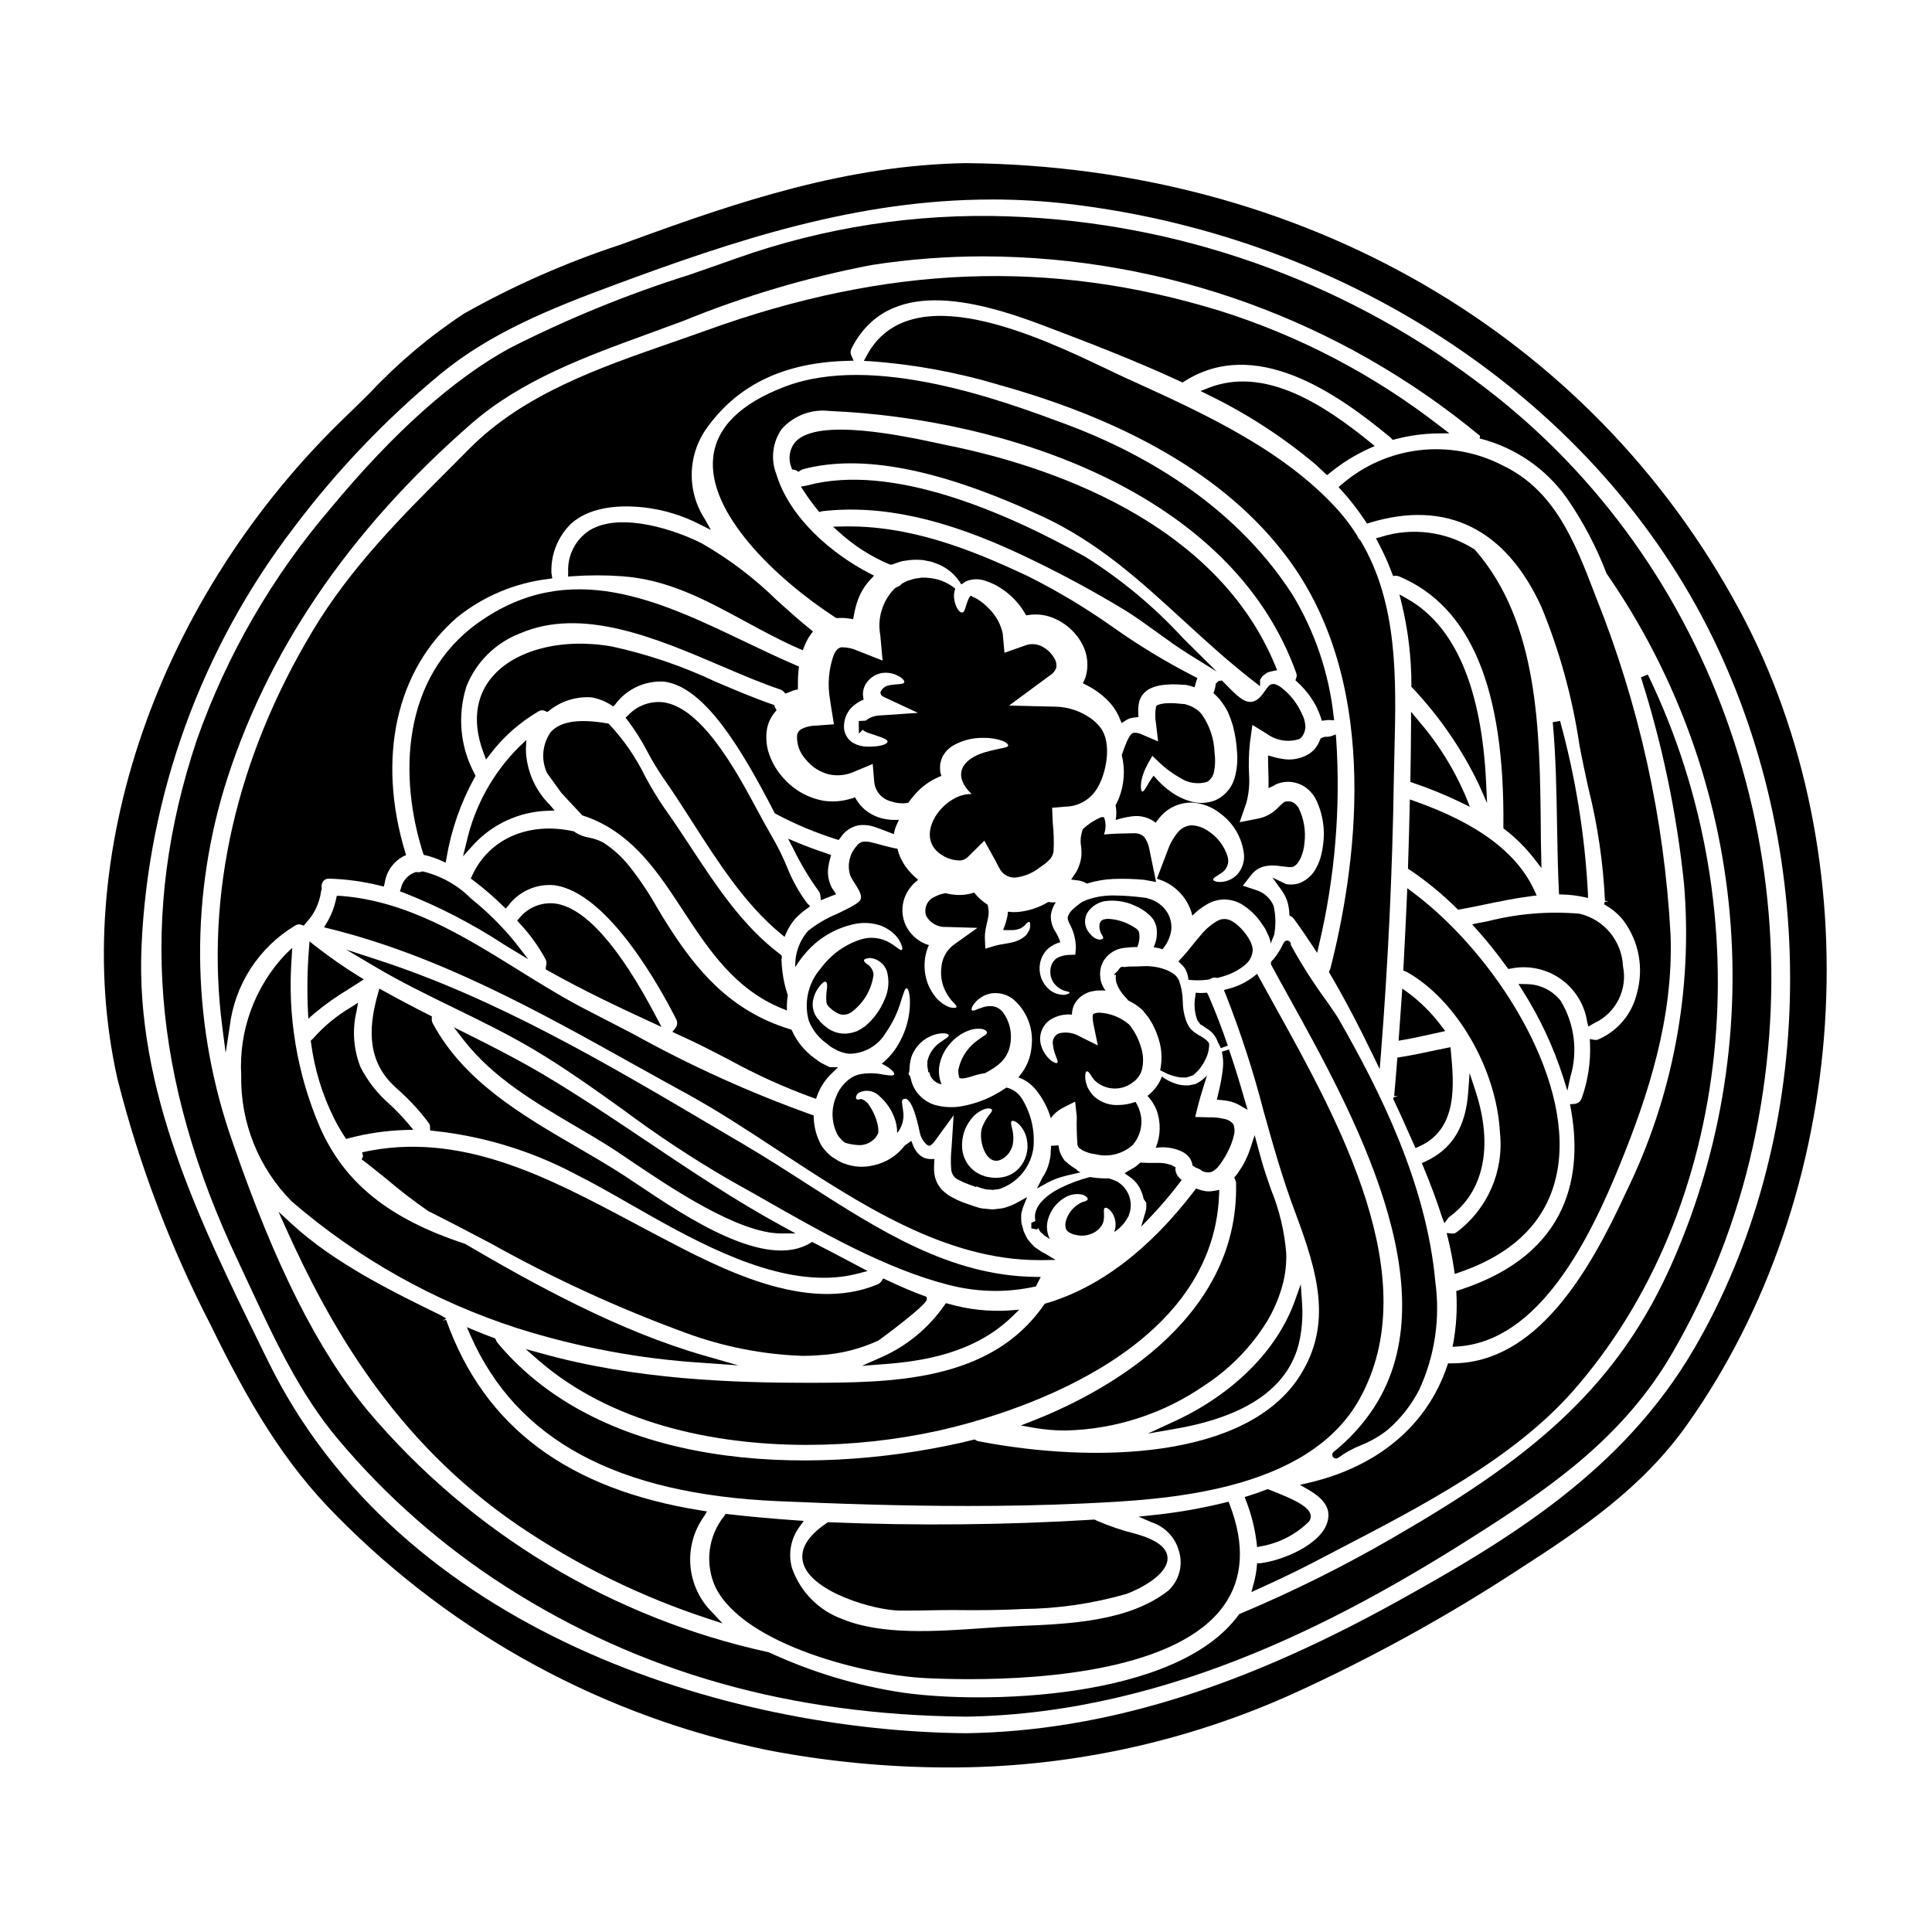 <?xml version="1.0" encoding="UTF-8"?>
<!-- Uploaded to: SVG Repo, www.svgrepo.com, Generator: SVG Repo Mixer Tools -->
<svg fill="#000000" width="800px" height="800px" version="1.1" viewBox="144 144 512 512" xmlns="http://www.w3.org/2000/svg">
 <g>
  <path d="m449.84 382.68c-0.461-0.215-0.941-0.387-1.434-0.52l-0.668-0.211-1.008-0.121v-0.004c-2.496-0.316-5.008-0.488-7.523-0.516-2.211-0.031-4.414 0.285-6.523 0.945-0.426 0.109-0.836 0.273-1.219 0.488-0.457 0.145-0.879 0.371-1.25 0.672l-1.371 1.066c-0.129 0.102-0.25 0.215-0.363 0.332l-0.488 0.488c-0.465 0.473-0.812 1.047-1.008 1.676-0.121 0.336 0 0.883 0.43 1.766v0.004c1.094 1.965 1.68 4.176 1.703 6.426l-0.148 1.832-1.676 0.059h-0.004c-1.105 0.02-2.191 0.301-3.168 0.824-0.766 0.508-1.324 1.277-1.574 2.164-0.469 1.605-0.145 3.344 0.875 4.672 0.711 0.848 1.637 1.488 2.68 1.855 0.883 0.18 1.344 0.336 1.344 0.516s-0.461 0.367-1.344 0.551c-1.52 0.043-3-0.492-4.144-1.492-1.895-1.691-2.785-4.234-2.359-6.738 0.277-1.664 1.141-3.176 2.434-4.262 0.887-0.668 1.891-1.164 2.957-1.465-0.352-1.059-0.832-2.074-1.434-3.016-0.777-1.262-1.148-2.727-1.066-4.207 0.168-1.203 0.617-2.352 1.312-3.352-0.148 0-0.305 0.031-0.457 0.031-0.512 0.023-1.023-0.016-1.523-0.121-2.519 1.523-5.356 2.441-8.289 2.684-0.812 0.043-1.629 0.012-2.438-0.094-0.012 0.348-0.043 0.695-0.09 1.039-0.25 1.238-0.617 2.453-1.098 3.625-0.031 0.059-0.031 0.121-0.062 0.18 0.598 0.043 1.199 0.051 1.797 0.031 0.969 0.051 1.934-0.105 2.836-0.457 0.277-0.211 0.578-0.395 0.855-0.578s0.395-0.457 0.578-0.641c0.367-0.336 0.668-0.547 0.855-0.488 0.184 0.059 0.273 0.34 0.242 0.945-0.012 0.383-0.074 0.762-0.188 1.129-0.254 0.484-0.539 0.949-0.848 1.402-1.086 1-2.426 1.684-3.875 1.969-1.492 0.367-3.199 0.488-4.539 0.914l-2.441 0.73-0.121-2.926c-0.059-2.285 0.977-4.938 1.008-6.43 0.008-0.387-0.012-0.773-0.062-1.16l-0.148-0.914-0.094-0.242c-1.352-0.859-2.551-1.941-3.543-3.199-1.355 0.457-2.777 0.676-4.203 0.641-1.164-0.035-2.32-0.199-3.445-0.488-0.488 0.121-0.758 0.211-1.246 0.305-0.527 0.172-1.035 0.387-1.523 0.641-2.023 0.82-3.023 3.106-2.258 5.148 1.086 1.906 3.172 3.023 5.363 2.867l8.168 0.242-6.426 4.602h-0.004c-1.805 1.43-2.934 3.551-3.109 5.848-0.246 1.969 0.035 3.969 0.824 5.793 0.539 1.199 1.258 2.309 2.133 3.293 0.73 0.727 1.156 1.215 1.035 1.461-0.121 0.242-0.758 0.309-1.828 0.031-1.629-0.637-3.035-1.73-4.055-3.148-1.621-2.191-2.516-4.836-2.559-7.562-0.059-1.984 0.332-3.953 1.141-5.766-0.367-0.094-0.723-0.215-1.066-0.363-2.191-0.949-3.973-2.644-5.027-4.785-1.117-2.348-1.227-5.047-0.309-7.481 0.719-1.859 1.957-3.477 3.566-4.66-1.273-1.02-2.402-2.211-3.352-3.539-0.41-0.57-0.766-1.172-1.066-1.801-0.375-0.688-0.672-1.414-0.883-2.164l-0.184-0.727-0.426-0.062c-2.07-0.395-4.356-1.125-6.426-1.613l-0.004-0.004c-0.812-0.223-1.664-0.273-2.5-0.152-0.629 0.191-1.168 0.602-1.523 1.156-1.805 2.023-2.457 4.824-1.738 7.438 0.43 1.738 3.598 4.875 2.832 6.691-0.547 1.277-4.996 3.148-6.246 3.809-2.758 1.129-5.344 2.648-7.676 4.508-2.312 2.648-3.523 6.086-3.383 9.598 0.703-1.156 1.492-2.254 2.363-3.289 3.488-4.281 8.375-7.195 13.801-8.227 2.176-0.367 4.402-0.188 6.492 0.516 1.547 0.59 2.938 1.531 4.055 2.754 0.668 0.73 1.176 1.594 1.492 2.531 0.211 0.637 0.211 1.004 0.062 1.125-0.367 0.367-1.434-0.824-3.148-1.828v0.004c-2.43-1.457-5.375-1.758-8.047-0.824-4.129 1.395-7.727 4.035-10.297 7.559-3.332 3.789-4.535 8.996-3.199 13.863 0.914 2.348 2.477 4.387 4.508 5.879 0.582 0.43 1.219 1.008 1.707 1.281 0.488 0.277 0.945 0.484 1.402 0.758v0.004c0.973 0.449 2.012 0.738 3.078 0.855 4.035-0.016 7.762-2.172 9.781-5.668 1.766-2.527 3.106-5.328 3.961-8.289 0.699-2.133 1.035-3.414 1.492-3.414 0.395 0 0.887 1.344 0.887 3.777-0.012 3.566-0.902 7.074-2.59 10.211-1.18 2.324-2.844 4.371-4.879 6.004 0.457 0.242 0.855 0.457 1.215 0.668 1.574 1.008 2.227 1.797 2.074 2.195-0.152 0.398-1.246 0.305-2.957 0.027h0.004c-2.141-0.457-4.352-0.457-6.492 0-1.254 0.363-2.398 1.039-3.32 1.969-1.145 1.066-2.031 2.379-2.59 3.84-1.422 3.273-1.289 7.012 0.367 10.176 0.441 0.699 0.996 1.316 1.645 1.832l0.305 0.242c1.047 0.328 2.133 0.531 3.231 0.605 1.652 0.195 3.301-0.379 4.477-1.551 0.129-0.113 0.254-0.234 0.367-0.363l0.52-0.789 0.148-0.305v-0.031h0.031l0.062-0.09c-0.031 0.031-0.031 0.059-0.062 0.059 0.031-0.059 0.031-0.18 0.062-0.273l0.004 0.004c0.027-0.844-0.062-1.684-0.277-2.5-0.434-1.629-1.133-3.172-2.074-4.57-0.418-0.758-1.086-1.352-1.891-1.676-0.211-0.211-0.699 0-0.973 0.031h0.004c-0.219 0.059-0.449 0-0.613-0.152-0.121-0.121-0.121-0.336-0.062-0.641 0.125-0.477 0.449-0.875 0.887-1.098 1.773-0.812 3.867-0.438 5.242 0.945 1.766 1.527 3.125 3.461 3.961 5.637 0.523 1.328 0.793 2.746 0.785 4.172 0.09-0.082 0.172-0.172 0.246-0.27 1.203-1.66 1.676-3.742 1.309-5.758-0.211-1.555-0.457-2.594-0.059-2.832 2.527-1.738 4.328 8.043 4.539 8.895v-0.004c0.277 1.234 0.953 2.34 1.922 3.148 0.457 0.277 0.637 0.215 0.824 0.152l-0.004 0.004c0.465-0.309 0.867-0.699 1.184-1.16l5-6.856-0.551 8.777h-0.004c-0.195 1.801-0.227 3.617-0.09 5.426 0.043 1.312 0.855 2.481 2.07 2.981 0.875 0.461 1.785 0.855 2.715 1.184l1.551 0.551 0.184 0.09 0.09 0.031c0.062 0 0.062-0.242 0.062-0.242l0.273 0.152 0.887 0.305v-0.004c0.539 0.184 1.09 0.324 1.645 0.426 0.426 0 0.824 0.031 1.215 0.062 0.367 0.121 0.855-0.09 1.312-0.09 0.453-0.023 0.898-0.125 1.312-0.305 4.641-1.773 7.918-5.977 8.5-10.91 0.375-4.363-0.625-8.73-2.859-12.496-0.898-1.66-2.461-2.856-4.301-3.289-1.066 0.734-2.176 1.406-3.32 2.012-2.398 1.27-4.961 2.199-7.617 2.754-2.715 0.645-5.551 0.57-8.23-0.211-2.766-0.918-4.949-3.066-5.902-5.82l-0.457-1.734-0.211-0.215-0.211-0.336v-0.148l0.148-0.34 0.094-0.699v-0.004c0.016-1.113 0.18-2.219 0.484-3.293 1.047-3.039 3.566-5.344 6.691-6.121 2.039-0.488 3.199-0.059 3.227 0.277 0.094 0.488-0.914 0.914-2.254 1.922l-0.004-0.004c-1.734 1.152-2.953 2.941-3.394 4.977 0.016 0.254 0.016 0.508 0 0.762-0.027 0.129-0.035 0.262-0.027 0.395l0.09 0.668 0.121 0.672 0.031 0.336 0.027 0.09 0.277 0.031c0.09 0.277 0.121 0.547 0.242 0.855 0.52 1.141 1.535 1.973 2.758 2.254 0.082-0.004 0.164 0.008 0.242 0.027-0.078-0.121-0.137-0.254-0.18-0.395l-0.211-0.699c-0.152-0.551-0.152-0.762-0.242-1.18h-0.004c-0.086-0.699-0.098-1.402-0.031-2.102 0.316-2.438 1.379-4.715 3.047-6.523 1.25-1.418 2.816-2.523 4.574-3.227 1.211-0.508 2.535-0.676 3.836-0.488 0.855 0.211 1.219 0.578 1.25 0.914 0.031 0.336-0.43 0.699-1.098 1.066-0.52 0.395-1.344 0.914-2.223 1.645-2.188 1.828-3.691 4.34-4.266 7.133-0.047 0.324-0.047 0.652 0 0.977 0 0.059 0.027 0.273 0.027 0.305l0.184 0.73c0.031 0.18 0.059 0.18 0.059 0.18 0.34 0.367 2.074 0 3.199-0.367 1.168-0.418 2.371-0.715 3.598-0.879 0.824-0.457 1.613-0.914 2.363-1.402l1.129-0.824 0.668-0.609 0.273-0.242 0.062-0.062c0-0.027 0.059-0.09 0.09-0.121v-0.004c1.145-1.254 1.879-2.824 2.102-4.504 0.551-3.027-0.215-6.141-2.102-8.566-3.289-3.543-7.738 0.668-8.105-0.426-0.211-0.309 0.121-1.312 1.613-2.711h0.004c0.488-0.387 1.008-0.734 1.555-1.039 0.695-0.32 1.434-0.547 2.191-0.668 1.977-0.223 3.961 0.32 5.547 1.523 3.648 3.09 5.504 7.805 4.938 12.555-0.215 2.883-1.336 5.621-3.199 7.832-0.109 0.117-0.211 0.238-0.309 0.367 1.809 0.641 3.398 1.77 4.602 3.258 1.832 2.223 3.188 4.793 3.996 7.559 0.812-1.125 1.875-2.043 3.106-2.684l3.352-1.707 0.426 4.023c-0.066 2.481-0.004 4.961 0.188 7.434 0.09 1.008 2.133 2.164 4.781 2.5 3.469 0.859 7.137-0.043 9.812-2.406 1.949-2.203 2.75-5.191 2.164-8.074-0.246-1.203-0.711-2.352-1.371-3.387-1.488 0.531-3.051 0.812-4.629 0.824-2.086 0.098-4.137-0.551-5.793-1.828-0.676-0.488-1.246-1.113-1.676-1.828-0.184-0.305-0.395-0.605-0.547-0.883-0.152-0.277-0.215-0.609-0.309-0.887h0.004c-0.316-0.824-0.441-1.707-0.367-2.59 0.062-0.578 0.184-0.883 0.395-0.914 0.207-0.031 0.488 0.18 0.824 0.609l-0.004 0.004c0.355 0.629 0.773 1.223 1.25 1.766 2.793 2.711 7.168 2.922 10.207 0.488 1.312-0.918 2.199-2.324 2.469-3.898 0.348-1.941 0.168-3.941-0.52-5.793-0.332-1.066-0.773-2.098-1.309-3.078-0.277-0.504-0.582-0.992-0.914-1.461l-0.488-0.73v-0.004c-0.059-0.051-0.117-0.102-0.18-0.148l-0.211-0.242-0.004-0.004c-2.168-1.824-4.867-2.894-7.699-3.051-0.254-0.016-0.512 0.004-0.762 0.059-0.191-0.008-0.379 0.035-0.547 0.121-0.305 0.09-0.277 0.184-0.395 0.242-0.273 0.242-0.18 1.523 0.062 2.652l1.156 5.606-4.754-2.363v0.004c-1.652-1-3.633-1.305-5.512-0.852-1.191 0.457-1.883 1.703-1.645 2.957 0.242 2.68 1.676 4.481 1.125 4.871-0.211 0.184-0.727-0.027-1.523-0.547-1.191-0.949-2.09-2.215-2.59-3.656-1.055-2.769 0.039-5.894 2.59-7.402 1.645-0.949 3.539-1.363 5.426-1.18 0.031-0.809 0.195-1.609 0.488-2.363 0.621-1.371 1.699-2.484 3.047-3.148 0.586-0.332 1.223-0.559 1.887-0.668 0.578-0.145 1.172-0.219 1.77-0.215 0.578-0.035 1.16-0.027 1.738 0.031-0.34-0.414-0.617-0.875-0.82-1.371-0.336-0.68-0.531-1.414-0.578-2.168-0.117-0.844-0.066-1.699 0.148-2.523l0.062-0.336 0.242-0.551 0.148-0.395h0.004c0.133-0.367 0.332-0.707 0.582-1.008 1.254-1.711 3.188-2.801 5.301-2.984 1.102-0.137 2.211-0.211 3.32-0.215 0.09-0.242 0.18-0.488 0.273-0.758v-0.004c0.098-0.309 0.168-0.621 0.211-0.941 0.125-0.676 0.125-1.367 0-2.043-0.031-0.242-0.125-0.473-0.27-0.672 0-0.031-0.152-0.152-0.152-0.152-0.113-0.152-0.258-0.281-0.426-0.367-0.734-0.504-1.508-0.941-2.32-1.309-1.641-0.742-3.41-1.156-5.211-1.219-1.371 0.148-1.734 0.305-2.102 1.371-0.074 0.402-0.074 0.816 0 1.219 0.059 0.379 0.164 0.746 0.309 1.098 0.273 0.609 0.668 0.945 0.637 1.344 0 0.305-0.699 0.73-1.859 0.242-0.656-0.309-1.223-0.781-1.645-1.371-1.766-1.836-1.711-4.754 0.121-6.523 1.031-1.09 2.391-1.82 3.871-2.074 2.715-0.359 5.473 0.062 7.953 1.223 1.34 0.562 2.574 1.344 3.656 2.312 0.285 0.238 0.551 0.504 0.789 0.789l0.242 0.336c0.031 0.031 0.242 0.305 0.242 0.305l0.004-0.004c0.035 0.086 0.074 0.164 0.121 0.242l0.152 0.309c0.363 0.734 0.559 1.543 0.582 2.363 0.082 1.297-0.125 2.602-0.613 3.809-0.062 0.152-0.152 0.367-0.242 0.551 0.457 0.059 0.945 0.148 1.344 0.238 0.336 0.062 0.668 0.184 1.004 0.277h-0.004c1.301-1.492 2.125-3.336 2.363-5.301 0.148-2.102-0.59-4.168-2.039-5.699-0.727-0.781-1.59-1.418-2.551-1.879zm-71.398 26.148c-1.109 2.738-2.863 5.172-5.117 7.082l-1.066 0.73-1.25 0.668c-0.121 0.031 0.062-0.031-0.336 0.121l-0.121 0.031-0.242 0.059-0.457 0.152c-0.395 0.09-1.004 0.18-1.492 0.242l-0.004 0.008c-1.762 0.102-3.504-0.391-4.957-1.391-0.594-0.402-1.145-0.859-1.645-1.371l-0.184-0.18-0.242-0.242-0.242-0.34-0.516-0.605-0.008-0.004c-0.879-1.184-1.301-2.644-1.18-4.117 0.191-1.637 0.859-3.184 1.922-4.445 0.668-0.824 1.18-1.18 1.523-1.035 0.344 0.145 0.426 0.758 0.336 1.797h-0.004c-0.207 1.199-0.258 2.414-0.152 3.625 0.035 0.262 0.129 0.512 0.277 0.734 0.152 0.242 0.242 0.242 0.395 0.516l0.609 0.52 0.309 0.277s0.18 0.18 0.059 0.027l0.121 0.094-0.004-0.004c0.355 0.258 0.719 0.488 1.102 0.703 0.625 0.355 1.355 0.496 2.07 0.395 0.129-0.016 0.262-0.035 0.391-0.062l0.457-0.152 0.211-0.059h0.004c0-0.016 0.012-0.031 0.031-0.031 0.156-0.121 0.332-0.215 0.52-0.277l0.578-0.457v0.004c2.957-2.375 4.879-5.809 5.359-9.57-0.086-0.957-0.547-1.844-1.277-2.469-0.883-0.547-1.312-1.004-1.246-1.344 0.062-0.34 0.73-0.547 1.766-0.578v0.004c1.945 0.254 3.59 1.566 4.266 3.41 0.727 2.5 0.523 5.176-0.562 7.543zm22.742 31.973c0.949-1.359 2.305-2.383 3.867-2.926 1.066-0.277 1.676-0.09 1.832 0.211 0.152 0.305-0.277 0.824-0.887 1.555-0.684 0.93-1.246 1.945-1.676 3.016-1.402 3.566 1.465 12.312 6.465 7.59h-0.004c1.039-1.043 1.66-2.43 1.738-3.902 0.242-2.801-1.008-4.691-0.426-5.211 0.238-0.242 0.883-0.09 1.766 0.641 1.203 1.145 2.004 2.641 2.281 4.277 0.523 2.637-0.203 5.371-1.969 7.402-1.145 1.301-2.688 2.18-4.387 2.5-0.91 0.172-1.836 0.227-2.758 0.152l-0.973-0.152-0.488-0.09-0.211-0.031c-0.098-0.047-0.199-0.074-0.309-0.09l-0.305-0.121 0.004-0.004c-1.781-0.543-3.32-1.684-4.359-3.231-0.906-1.367-1.402-2.961-1.43-4.602-0.078-2.516 0.707-4.981 2.227-6.984z"/>
  <path d="m322.19 417.46 1.098 0.523c0.359 0.172 0.723 0.336 1.09 0.496 0.367 0.16 0.699 0.316 1.043 0.477 3.961 1.82 7.957 3.887 11.828 5.902v0.004c7.098 3.902 14.484 7.254 22.098 10.027l0.91 0.305 0.328-0.902h-0.004c0.809-2.188 2.102-4.168 3.785-5.785l1.742-1.688h-2.227c-0.789-0.375-1.535-0.789-2.269-1.148l-0.004-0.004c-0.387-0.23-0.762-0.484-1.121-0.762-0.23-0.176-0.469-0.355-0.695-0.508-2.523-1.836-4.535-4.289-5.844-7.125l-0.184-0.395-0.43-0.133c-16.031-4.879-24.93-15.984-32.152-27.258-1.047-1.629-2.043-3.289-3.039-4.961v0.004c-2.152-3.816-4.59-7.461-7.301-10.898-1.98-2.508-4.363-4.668-7.047-6.398-1.172-0.59-2.422-1.02-3.715-1.27-1.309-0.203-2.559-0.68-3.668-1.402l-0.207-0.211-0.289-0.062c-11.867-2.606-22.391 2.039-26.824 11.809l-0.332 0.723 0.637 0.473h0.004c2.769 2.082 5.398 4.344 7.871 6.773l0.738 0.719 0.684-0.789 0.004 0.004c2.844-3.797 7.453-5.844 12.172-5.41 14.316 1.871 28.34 27.629 32.32 35.496 0.426 0.781 0.332 1.742-0.242 2.426z"/>
  <path d="m422.36 450.6-0.062 0.297v-0.004c-0.129 0.75-0.316 1.492-0.559 2.211l-0.367 0.977-0.641 1.254v0.004c-0.191 0.254-0.363 0.527-0.512 0.809l-1.418 2.828 2.754-1.531v0.004c0.793-0.438 1.617-0.812 2.469-1.117 1.25-0.438 2.523-0.793 3.82-1.066l2.477-0.578-0.949-0.535 0.145-0.07-1.438-0.941v-0.004c-0.625-0.426-1.211-0.902-1.75-1.426l-0.117-0.078h-0.004c-0.664-0.805-1.16-1.734-1.453-2.734-0.113-0.488-0.199-0.945-0.262-1.371l-1.969 0.129v0.395 0.18c-0.035 0.324-0.055 0.625-0.074 0.938v0.004c0.004 0.477-0.027 0.953-0.09 1.43z"/>
  <path d="m439.29 470.48c1.488-0.934 2.707-2.234 3.543-3.777 0.367-0.43 0.367-0.977 0.578-1.434 0.855-3.184-0.547-6.543-3.414-8.168-0.684-0.312-1.387-0.586-2.102-0.82-1.52 0.047-3.039-0.047-4.539-0.277l-0.461-0.09c-2.668 0.68-5.258 1.629-7.738 2.832-3.352 1.645-7.59 4.812-6.797 8.625l0.07 0.207-1.113 0.488v1.457l1.539 0.309 0.242-0.453c0.211 0.395 0.422 0.789 0.625 1.102h0.004c0.34 0.242 0.648 0.531 0.914 0.855l1.434 0.914c0.059 0.031 0.121 0.031 0.18 0.059-0.078-0.109-0.148-0.223-0.215-0.336-0.672-1.562-0.77-3.312-0.27-4.938 0.688-2.367 2.258-4.383 4.383-5.637 1.438-0.895 3.172-1.18 4.82-0.785 0.973 0.43 1.34 0.887 1.277 1.219-0.059 0.336-0.672 0.547-1.523 0.762v0.004c-0.902 0.426-1.719 1.016-2.41 1.734-1 1.047-1.684 2.359-1.965 3.777-0.094 1.555 0.18 2.191 1.613 2.801v0.004c0.395 0.18 0.816 0.301 1.246 0.367l0.309 0.062c0 0.027 0.242 0.027 0.336 0.059 0.277 0 0.699 0.09 0.789 0.062h-0.004c0.781 0.008 1.555-0.125 2.285-0.395 1.293-0.406 2.394-1.258 3.109-2.406 1.094-1.949 0.09-4.172 0.758-4.539 0.277-0.184 0.887 0.031 1.613 0.855l0.004-0.004c1.066 1.336 1.469 3.086 1.098 4.754-0.035 0.23-0.152 0.477-0.219 0.75zm-20.883-1.77 0.469 0.25z"/>
  <path d="m462.07 418.52-0.238-0.125h-0.004c-0.223-0.109-0.438-0.242-0.641-0.395l-0.262-0.164h0.004c-0.328-0.191-0.633-0.422-0.898-0.691-0.203-0.18-0.434-0.395-0.523-0.512l-0.332-0.461c-0.188-0.242-0.344-0.508-0.461-0.789l-0.188-0.395v0.004c-0.691-1.75-1.055-3.609-1.07-5.488l-0.023-0.281c-0.023-1.805-0.344-3.59-0.949-5.293-0.262-0.641-0.676-1.211-1.203-1.656-0.684-0.508-1.426-0.926-2.215-1.246-0.98-0.375-2-0.648-3.039-0.816-1.113-0.168-2.242-0.219-3.367-0.152-1.691 0.117-2.992 0.031-3.938 0.117-0.277 0.016-0.559 0.055-0.832 0.109l-0.168-0.055c-0.746-0.176-1.141 0.48-1.41 0.953l-1.18 1.18h0.605c-0.02 0.105-0.023 0.215-0.023 0.32-0.059 0.285-0.059 0.578 0 0.859 0.027 0.43 0.117 0.852 0.27 1.25 0.414 1.027 0.984 1.988 1.688 2.844l0.473 0.535c0.23 0.215 0.441 0.445 0.633 0.691l0.145 0.238 0.246 0.129 0.004 0.004c1.316 0.633 2.531 1.457 3.606 2.445l1.574 1.969c0.297 0.43 0.566 0.875 0.816 1.332l0.312 0.527h-0.004c0.68 1.297 1.23 2.66 1.645 4.066 0.715 2.371 0.875 4.879 0.465 7.324l-0.137 0.727 1.906 0.953c1.09 0.445 2.231 0.766 3.394 0.945 0.168 0.016 0.332 0.023 0.496 0.023h0.445 0.535 0.188l1.469-0.473h0.004c0.234-0.078 0.453-0.211 0.625-0.395 1.148-0.98 2.086-2.188 2.754-3.543 0.758-1.348 1.164-2.863 1.18-4.41l-0.113-0.367c-0.223-0.336-0.656-0.898-2.262-1.84z"/>
  <path d="m447.55 465.21-1.137 3.871 2.789-2.918v0.004c2.625-2.777 5.102-5.691 7.41-8.734l0.547-0.715-0.66-0.605v-0.004c-0.301-0.309-0.547-0.672-0.719-1.07-0.113-0.25-0.191-0.516-0.23-0.785-0.031-0.16-0.059-0.32-0.07-0.352l0.07-0.547-1.031-0.562c-1.246-0.465-2.574-0.672-3.902-0.609-0.438 0-0.887-0.023-1.328 0-0.836 0-1.695 0-2.637-0.07l-0.43-0.035-0.316 0.289v-0.004c-0.336 0.309-0.691 0.598-1.062 0.867-0.297 0.211-0.613 0.402-0.941 0.566-0.195 0.102-0.395 0.203-0.613 0.34l-1.289 0.789 1.238 0.863-0.004-0.004c1.504 0.977 2.652 2.41 3.285 4.09 0.25 0.594 0.438 1.219 0.551 1.855l0.711 1.02v1.246c-0.023 0.414-0.102 0.824-0.23 1.215z"/>
  <path d="m463.86 407.08-0.684 0.039c-0.453 0.047-0.91 0.059-1.363 0.027l-0.949-0.055-0.09 0.941c-0.383 2.031-0.23 4.121 0.445 6.074 0.074 0.199 0.172 0.391 0.297 0.566l0.703 0.926h0.137l0.23 0.141c0.18 0.145 0.492 0.355 0.852 0.59l0.27 0.184-0.004 0.004c1.391 0.766 2.453 2.019 2.981 3.516l0.309 0.617-0.004 0.004c0.207 0.352 0.387 0.723 0.531 1.109l1.863-0.645c-1.574-4.609-3.301-9.129-5.184-13.426z"/>
  <path d="m351.19 397.71v-0.395l-0.426-0.414c-9.875-7.402-16.879-18.039-23.648-28.32-2.273-3.457-4.625-7.031-7.043-10.41l0.004 0.004c-1.859-2.719-3.57-5.539-5.117-8.445-2.461-5.043-5.664-9.684-9.504-13.773l-0.215-0.199-0.289-0.051c-7.527-1.301-12.434-0.547-14.992 2.281-2.188 3.098-2.613 7.109-1.121 10.594l0.152 0.316c1.145 1.574 2.262 3.129 3.383 4.688l0.371 0.508c1.312 1.449 2.656 2.883 4 4.305l1.574 1.688 0.246 0.078c0.855 0.266 1.68 0.59 2.523 0.934 11.215 4.801 17.441 14.293 24.008 24.336 6.691 10.172 13.574 20.684 26.082 25.805l1.359 0.551v-1.465l0.004 0.004c0.008-0.793 0.074-1.582 0.199-2.363l0.035-0.238-0.078-0.227v-0.004c-0.637-1.898-1.082-3.859-1.328-5.848-0.141-1.027-0.23-2.059-0.262-3.094v-0.359c0.059-0.164 0.082-0.332 0.082-0.484z"/>
  <path d="m361.4 381.27 0.137 1.32 1.223-0.516c0.566-0.242 1.098-0.449 1.664-0.656l1.18-0.438-0.918-1.352h0.004c-0.094-0.125-0.18-0.258-0.254-0.395-0.891-1.688-1.215-3.621-0.918-5.508 0.102-0.766 0.266-1.516 0.492-2.254l0.246-0.898-0.887-0.305c-3.117-1.043-5.664-1.969-8.012-2.961l-2.516-1.043 1.266 2.41 0.008 0.004c1.926 3.977 4.188 7.777 6.766 11.363 0.289 0.352 0.469 0.777 0.52 1.227z"/>
  <path d="m459.25 450.86c0.316 0.441 0.547 0.938 0.676 1.465 0.059 0.305 0.09 0.457 0.117 0.578 0.316 0.176 0.621 0.371 0.918 0.578 0.605 0.152 1.168 0.445 1.645 0.855 0.391 0.191 0.812 0.305 1.246 0.332 1.008 0.121 1.617-0.152 2.711-1.156 0.539-0.617 1.031-1.273 1.465-1.969l0.668-1.066 0.73-1.371 0.004 0.004c0.699-1.352 1.227-2.785 1.574-4.269 0.27-0.957 0.215-1.98-0.156-2.906-0.602-0.754-1.457-1.254-2.406-1.406-1.316-0.316-2.668-0.457-4.023-0.426l-3.688-0.09 0.824-3.289c0.73-2.867 1.645-5.457 2.312-7.711-0.656 0.703-1.406 1.316-2.223 1.824l-0.73 0.367-0.027 0.031h-0.062l-0.211 0.09h-0.062l-0.148 0.031-0.277 0.062c-0.367 0.059-0.73 0.121-1.098 0.211l-0.004 0.004c-0.91 0.039-1.82-0.031-2.711-0.215-1.316-0.359-2.566-0.914-3.719-1.648-0.242-0.18-0.457-0.336-0.672-0.484-0.758 2.039-2.094 3.816-3.836 5.117 1.023 1.094 1.84 2.367 2.406 3.75 1.191 3.254 1.113 6.832-0.215 10.027h0.102c2.129-0.328 4.309-0.066 6.297 0.758 0.551 0.203 1.066 0.492 1.523 0.855 0.41 0.293 0.766 0.652 1.051 1.066z"/>
  <path d="m288.61 400.87 0.789 0.469c9.148 5.117 18.5 9.566 27.281 13.598l2.625 1.207-1.344-2.562c-9.941-18.949-18.984-29.09-26.867-30.145v0.004c-3.602-0.422-7.168 1.031-9.445 3.852l-0.609 0.652 0.594 0.668-0.004 0.004c2.738 2.898 5.086 6.141 6.981 9.648 0.254 0.551 0.285 1.18 0.086 1.754z"/>
  <path d="m447.18 365.75c-0.77-0.684-1.785-1.02-2.809-0.926-2.242 0.023-5.055 0.078-7.809 0.312l-0.004-0.004c0.48-1.242 0.559-2.602 0.227-3.887l-0.215-0.688h-0.723l-0.004-0.004c-1.785 0.762-3.426 1.828-4.844 3.148-0.605 1.488-0.773 3.121-0.477 4.699 0.078 0.766 0.102 1.535 0.07 2.305-0.09 1.02-0.332 2.023-0.719 2.973-0.273 0.746-0.652 1.449-1.125 2.09l-0.887 1.332 1.574 0.191h0.004c0.648 0.059 1.281 0.223 1.875 0.488 0.129 0.078 0.258 0.148 0.395 0.211l0.355 0.168 0.375-0.117h-0.004c2.168-0.641 4.402-1.016 6.656-1.109 2.734-0.098 5.469-0.02 8.191 0.234l3.09 0.582-1.797-8.77v0.004c-0.199-1.176-0.68-2.285-1.398-3.234z"/>
  <path d="m432.92 334.27c-2.586-1.797-5.629-2.832-8.777-2.984l-12.73-0.305 10.82-7.984c0.762-0.449 1.352-1.145 1.672-1.969 0.164-0.883-0.012-1.797-0.484-2.559-0.816-1.441-2.062-2.594-3.566-3.293-1.289-0.578-2.754-0.633-4.086-0.152l-5.574 1.969-0.461-5.117c-0.562-2.59-1.902-4.949-3.836-6.766-0.82-0.863-1.746-1.621-2.754-2.254-0.855-0.547-1.555-0.699-1.574-0.824-0.031-0.242-0.461-0.211-0.762 0.395h-0.004c-0.281 0.59-0.516 1.199-0.699 1.824-0.336 1.129-0.609 2.043-1.098 2.074-0.488 0.031-1.094-0.43-1.676-1.832l-0.004 0.004c-0.352-0.902-0.527-1.867-0.516-2.836 0.035-0.57 0.148-1.133 0.336-1.676-1.809-1.473-3.988-2.426-6.297-2.754-0.809-0.117-1.621-0.168-2.438-0.156-0.395 0-0.73 0.121-1.098 0.152v0.004c-0.422 0.012-0.844 0.086-1.246 0.211-0.52 0.152-1.066 0.336-1.617 0.488-0.367 0.18-0.73 0.395-1.125 0.578h-0.004c-0.105 0.066-0.219 0.129-0.332 0.184-0.375 0.465-0.887 0.793-1.465 0.941-0.176 0.152-0.359 0.297-0.547 0.43-3.148 3.266-4.523 7.852-3.688 12.309l0.609 6.691-6.637-2.617c-1.348-0.617-2.816-0.93-4.297-0.914-0.824 0.211-1.246 0.516-1.969 1.891-1.406 3.879-1.75 8.066-1.004 12.125l0.18 1.277 0.824 5.117-5.059 0.367c-1.23 0.039-2.438 0.34-3.543 0.883-0.594 0.336-1.012 0.91-1.156 1.574-0.172 2.379 0.656 4.719 2.281 6.461 1.566 1.98 3.746 3.391 6.195 4 2.254 0.477 4.598 0.219 6.691-0.73l4.875-2.039 0.395 4.754h0.004c0.242 2.523 2.07 4.606 4.535 5.18 1.441 0.492 2.981 0.617 4.481 0.367 0.879-1.246 1.867-2.41 2.957-3.477 1.68-1.59 3.656-2.832 5.82-3.656-0.09-0.367-0.211-0.668-0.309-1.066-0.059-0.719-0.059-1.445 0-2.164 0.16-0.699 0.387-1.383 0.676-2.039 0.34-0.531 0.719-1.043 1.125-1.527 0.43-0.426 0.855-0.699 1.25-1.035 2.523-1.535 5.43-2.32 8.383-2.254 1.727-0.035 3.449 0.23 5.086 0.785 1.094 0.457 1.523 0.945 1.492 1.246-0.059 0.367-0.73 0.52-1.766 0.73-0.977 0.211-2.5 0.516-4.328 1.035-6.066 1.766-8.867 6.004-3.598 11.09-7.68-0.242-16.18 11.809-7.254 16.531l-0.004 0.004c1.172 0.645 2.477 1.012 3.812 1.066 0.891 0.059 1.766-0.262 2.406-0.879l4.418-4.356 3.199 5.758c0.242 0.457 0.461 1.035 0.73 1.434l0.004-0.004c0.762 1.652 2.449 2.676 4.266 2.59 2.371-0.273 4.617-1.203 6.488-2.68 0.609-0.461 1.375-0.945 1.832-1.344 0.273-0.305 0.605-0.578 0.914-0.887v0.004c0.477-0.578 0.793-1.273 0.914-2.012 0.129-2.539 0.059-5.086-0.215-7.617l-0.172-3.969 3.629-0.305v0.004c3.406-0.074 6.535-1.895 8.289-4.812 2.406-3.867 4.082-11.977 0.883-16.137v-0.004c-0.762-0.984-1.672-1.844-2.707-2.543zm-55.754-0.668c-0.695 0.023-1.387 0.156-2.043 0.395-0.617 0.227-1.191 0.555-1.699 0.977l-1.844 0.113 0.031 3.328 1.004-1.004h0.004c0.504 0.395 1.074 0.691 1.684 0.883 2.754 0.945 5 1.523 4.91 2.285-0.121 0.637-1.969 1.402-5.637 1.277l-0.004 0.004c-1.137-0.035-2.25-0.328-3.262-0.855-1.672-0.887-2.699-2.648-2.648-4.539 0.02-1.66 0.594-3.262 1.633-4.555 0.992-1.105 2.219-1.973 3.594-2.531-0.438-1.535-0.148-3.188 0.789-4.481 0.707-0.98 1.68-1.742 2.801-2.191 0.93-0.371 1.934-0.504 2.926-0.395 1.227 0.125 2.402 0.566 3.41 1.281 0.672 0.52 0.914 0.945 0.824 1.219-0.211 0.668-2.07 0.367-4.113 0.824-0.988 0.188-1.816 0.863-2.191 1.797 0 0.426 0.059 0.883 0.973 1.312l8.961 4.172z"/>
  <path d="m349.38 332.71 0.422-0.527-0.348-0.586c-0.055-0.094-0.098-0.195-0.125-0.297l-0.152-0.461-0.461-0.156c-4.961-1.711-10.027-3.871-14.957-5.969h-0.004c-8.824-4.168-18.094-7.32-27.629-9.398-13.297-2.316-25.801 0.93-31.863 8.266-3.027 3.66-5.84 10.113-2.078 20.055l0.621 1.645 1.074-1.395c3.477-4.57 7.812-8.418 12.762-11.328 0.547-0.371 1.246-0.422 1.84-0.129l0.539 0.273 0.484-0.355c3.16-2.551 7.168-3.816 11.219-3.543 1.82 0.312 3.559 0.98 5.117 1.969l0.691 0.441 0.555-0.598 0.004-0.004c3.035-4.062 7.926-6.312 12.988-5.969 10.629 1.465 20.281 17.516 29.125 34.637l0.141 0.27 0.266 0.141c5.109 2.723 10.461 4.969 15.98 6.715l0.645 0.207 0.426-0.531c0.117-0.145 0.227-0.301 0.336-0.457 0.102-0.16 0.215-0.309 0.336-0.453 1.113-1.312 2.652-2.191 4.352-2.477 1.465-0.16 2.945 0.02 4.328 0.531 1.355 0.453 2.492 0.906 3.785 1.418l1.059 0.418 0.262-1.105c0.109-0.441 0.262-0.867 0.457-1.277l0.652-1.402-1.516 0.004c-0.539-0.004-1.074-0.055-1.605-0.145-2.148-0.277-4.176-1.152-5.852-2.527-0.902-0.754-1.672-1.648-2.281-2.652l-0.395-0.648-0.727 0.227v0.004c-2.383 0.789-4.918 1.027-7.41 0.695-4.156-0.695-7.945-2.793-10.738-5.945-1.516-1.625-2.715-3.516-3.543-5.574-1.008-2.356-1.324-4.949-0.91-7.481 0.293-1.668 1.027-3.231 2.129-4.523z"/>
  <path d="m266.7 370.94 2.652-2.953v0.004c5.043-5.551 12.105-8.836 19.602-9.121l2.023-0.078-1.312-1.543c-3.93-3.898-6.191-9.172-6.297-14.707l0.109-2.426-1.762 1.656v0.004c-7.008 6.926-11.887 15.711-14.062 25.32z"/>
  <path d="m534.12 388.94 1.156 1.297c2.871 3.207 5.562 6.562 8.07 10.059l0.348 0.484 0.586-0.078c4.574-0.969 9.348-0.008 13.195 2.652 3.844 2.66 6.426 6.785 7.137 11.406l0.309 1.289 1.145-0.664c0.191-0.113 0.395-0.223 0.539-0.305v0.004c5.672-2.684 8.77-8.898 7.5-15.043-0.145-3.258-1.352-6.379-3.434-8.891-2.082-2.508-4.926-4.269-8.102-5.012-8.16-0.699-16.383-0.023-24.32 2.004z"/>
  <path d="m494.44 268.77 1.246 1.156 0.66-0.539h0.004c3.203-2.629 6.734-4.828 10.508-6.535l1.461-0.656-1.238-1.008c-12.094-9.812-27.902-20.324-42.902-14.352l-2.027 0.789 1.969 0.984c10.25 4.969 19.848 11.188 28.57 18.516 0.594 0.555 1.172 1.109 1.75 1.645z"/>
  <path d="m557.12 380.12 0.043 0.906 0.91 0.027c1.867 0.047 3.723 0.266 5.551 0.648l1.223 0.262-0.035-1.246 0.004-0.004c-0.809-15.441-3.285-30.746-7.383-45.656l-1.934 0.336c0.832 9.172 0.988 18.531 1.141 27.586 0.109 5.977 0.203 11.613 0.48 17.141z"/>
  <path d="m442.75 244.36c-1.527-0.691-3.269-1.527-5.184-2.445-18.328-8.742-52.457-25.027-63.895-3.648l-0.734 1.379 1.574 0.074c11.684 0.836 23.242 2.961 34.457 6.336 36.098 10.102 62.051 25.926 77.145 47.039 24.301 33.973 17.016 81.945 10.414 107.73v-0.004c-0.059 0.102-0.109 0.203-0.156 0.312l-0.195 0.461 0.25 0.43c3.781 6.422 7.477 13.43 11.637 22.043l1.574 3.277 0.289-3.629c1.926-24.301 3.086-48.848 3.449-72.953 0.039-2.465 0.102-4.957 0.164-7.477 0.484-19.324 0.988-39.309-8.961-55.98l-0.203-0.238-0.004-0.008c-0.332-0.316-0.578-0.711-0.719-1.148-1.504-2.383-3.199-4.641-5.07-6.746-14.305-15.902-35.695-25.656-54.57-34.242z"/>
  <path d="m455.06 520.75-6.887 3.168 7.477-1.305c19.508-3.41 30.57-11.504 32.887-24.074v0.004c0.574-3.137 0.746-6.332 0.504-9.512l-0.328-4.695-1.574 4.438c-4.695 13.105-16.379 24.762-32.078 31.977z"/>
  <path d="m499.52 272.41-0.789 0.656 0.695 0.789 0.004-0.004c2.356 2.59 4.504 5.359 6.43 8.285l0.395 0.617 0.703-0.211c20.34-6.199 36.109 1.574 45.594 22.434v0.004c4.801 11.703 8.164 23.945 10.016 36.457 0.699 3.789 1.539 7.672 2.363 11.414 2.461 9.781 3.934 19.781 4.398 29.852l0.949 0.18-1.023 0.102-0.137 0.684 0.602 0.355v0.004c1.75 1.027 3.293 2.375 4.547 3.969 4.074 5.504 5.383 12.574 3.543 19.168-1.266 5.492-5.062 10.051-10.234 12.285-0.32 0.148-0.68 0.191-1.027 0.125l-1.234-0.227 0.055 1.23c0.203 4.914-0.543 9.824-2.199 14.453-0.293 0.875-1.094 1.48-2.016 1.523l-1.09 0.086 0.199 1.07c3.074 16.656 0.43 38.535-29.621 48.191l-0.715 0.23 0.035 0.75-0.004 0.008c0.23 4.277-0.035 8.57-0.785 12.789l-0.23 1.238 1.258-0.078c21.723-1.352 35.117-28.457 43.297-48.727 7.023-17.355 14.082-38.121 13.207-60.594l-0.004-0.004c-1.668-30.633-8.34-60.785-19.75-89.266l-0.453-1.18c-5.117-13.316-10.426-27.082-24.234-33.699-6.809-3.539-14.523-4.953-22.145-4.055-7.621 0.898-14.797 4.066-20.598 9.094z"/>
  <path d="m478.18 451.02-1.684-6.199-1.023 3.148c-0.395 1.242-0.879 2.453-1.457 3.617l-0.707 1.34c-0.25 0.426-0.457 0.719-0.656 1.02l-0.355 0.543c-0.238 0.391-0.512 0.758-0.812 1.102l-0.395 0.477 0.262 0.57c0.145 0.285 0.219 0.602 0.215 0.922 0.906 37.434-37.32 56.48-53.801 62.938l-3.25 1.27 3.441 0.609-0.004 0.004c2.773 0.484 5.586 0.723 8.402 0.719 13.16-0.293 25.945-4.434 36.781-11.906 6.695-4.348 12.352-10.113 16.566-16.891 1.977-3.266 3.453-6.812 4.375-10.516 0.598-2.496 0.863-5.062 0.789-7.629-0.461-5.805-1.82-11.508-4.023-16.898-0.945-2.672-1.891-5.418-2.664-8.238z"/>
  <path d="m548.23 404.8-1.828-0.043 0.969 1.551c4.613 7.231 8.277 15.027 10.895 23.199l1.105 3.543 0.789-3.637c2.043-6.801 1.105-14.148-2.582-20.219-2.262-2.84-5.719-4.469-9.348-4.394z"/>
  <path d="m517.05 407-1.434-1.023-0.172 2.512c-0.227 3.34-0.457 6.715-0.707 10.051l-0.094 1.258 1.242-0.215c2.562-0.438 5.152-1.02 7.656-1.574l3.461-0.766-0.934-1.223c-2.547-3.438-5.586-6.477-9.02-9.02z"/>
  <path d="m552.32 362.74c-0.27-25.191-0.574-53.746-17.41-73l-0.188-0.164c-7.391-4.734-16.508-5.926-24.871-3.25l-1.219 0.316 0.586 1.102c1.414 2.648 2.648 5.387 3.695 8.195l0.262 0.695 0.738-0.059c0.293 0.004 0.582 0.066 0.852 0.176 18.977 7.961 28.02 29.641 27.648 66.273v0.488l0.395 0.301h-0.004c2.949 2.277 5.594 4.922 7.871 7.871l1.824 2.363-0.055-2.996c-0.082-2.723-0.125-5.5-0.125-8.312z"/>
  <path d="m517.88 374.7c4.348 2.973 8.422 6.328 12.168 10.031l0.363 0.352 0.496-0.086c2.008-0.355 4.168-0.789 6.43-1.266 4.07-0.848 8.266-1.719 12.566-2.262l1.328-0.168-0.555-1.211c-4.574-10.059-14.957-17.84-31.773-23.77l-1.277-0.457-0.031 1.359c-0.125 5.484-0.277 10.965-0.457 16.445v0.551l0.457 0.305c0.051 0.031 0.133 0.074 0.285 0.176z"/>
  <path d="m352.07 246.44c-11.785 4.465-18.195 10.781-19.062 18.762-1.594 14.695 16.426 32.043 32.344 42.43l0.375 0.18 0.332-0.023-0.004 0.004c1.035-0.074 2.078-0.027 3.102 0.145l0.945 0.141 0.168-0.941v0.004c0.246-1.477 0.629-2.926 1.145-4.332 0.742-1.973 1.875-3.773 3.332-5.301l0.879-0.953-1.148-0.59c-9.652-4.973-21.227-14.52-24.77-26.402h-0.004c-1.516-3.965-0.965-8.426 1.477-11.898 3.191-3.551 7.914-5.328 12.656-4.754 46.266 1.969 106.41 21.297 123.66 69.395 0.184 0.43 0.191 0.914 0.023 1.352l-0.223 0.617 0.488 0.445c0.645 0.594 1.234 1.207 1.82 1.855l-0.004-0.004c1.254 1.391 2.324 2.934 3.188 4.594l0.277 0.594v0.004c0.391 0.785 0.719 1.602 0.988 2.438l0.223 0.789 0.812-0.074c0.156 0 0.309-0.039 0.461-0.062 0.125-0.039 0.258-0.055 0.391-0.055l1.629 0.086-0.148-1.113c-1.25-11.43-4.992-22.445-10.965-32.273-16.004-24.812-41.516-38.234-60.086-45.125-16.469-6.125-50.777-18.867-74.305-9.93z"/>
  <path d="m494.07 370.82v0.039c-0.266 1.023-0.648 2.012-1.148 2.941-0.98 2.047-2.742 3.621-4.887 4.363-1.027 0.262-2.098 0.312-3.148 0.156l-3.691-1.762 2.363 3.262h-0.004c0.66 0.879 1.18 1.855 1.539 2.894 0.348 1.082 0.547 2.203 0.59 3.34l0.027 0.551 0.484 0.266v-0.004c0.289 0.164 0.535 0.391 0.719 0.664 1.473 2 3.023 4.242 4.875 7.059l1.27 1.93 0.508-2.25h0.004c4.211-17.793 5.738-36.117 4.535-54.363l-0.109-1.281-1.207 0.445c-0.852 0.312-1.508 0.074-2.039 0.297l-0.32 0.09-0.484 0.281-0.164 0.426-0.004-0.004c-0.09 0.25-0.199 0.492-0.32 0.727-0.562 1.156-1.422 2.144-2.492 2.859-2.129 1.336-4.684 1.824-7.152 1.363-0.848-0.117-1.688-0.301-2.508-0.551l-1.254-0.359v1.309c0 0.762 0.023 1.574 0.051 2.391l0.039 1.434c0.031 0.656 0.031 1.312 0.031 1.969v1.574l1.41-0.684v-0.004c0.168-0.086 0.336-0.184 0.492-0.289 1.305-0.594 2.746-0.82 4.168-0.656l0.715 0.113c0.402 0.086 0.797 0.195 1.18 0.34 0.578 0.203 1.125 0.477 1.629 0.824l0.172 0.105h0.004c1.016 0.742 1.883 1.68 2.543 2.754 1.996 3.836 2.746 8.203 2.137 12.484-0.105 1-0.289 1.988-0.551 2.957z"/>
  <path d="m513.32 434.8-0.121 0.395 1.867 3.992c1.152 2.535 2.301 5.117 3.453 7.711l0.602 1.348 0.898-0.395c10.426-4.582 9.297-16.531 8.477-25.246l-0.105-1.098-3.828 0.789c-3.106 0.664-6.297 1.355-9.477 1.848l-0.762 0.117-0.066 0.789c-0.141 1.617-0.273 3.238-0.395 4.859l-0.395 4.551 0.98 0.086z"/>
  <path d="m517.95 332.62v2.703c-0.027 5.051-0.09 10.137-0.18 15.188v0.719l0.68 0.227v0.008c4.375 1.473 8.648 3.219 12.805 5.234l2.285 1.121-0.941-2.363c-3.172-7.559-7.539-14.562-12.926-20.746z"/>
  <path d="m518 325.96 0.246 0.277h0.004c7.211 7.613 13.188 16.309 17.711 25.77l2.129 4.836-0.246-5.277c-1.18-25.352-8.266-41.812-21.012-48.934l-1.969-1.105 0.547 2.203c1.75 7.156 2.633 14.492 2.625 21.859z"/>
  <path d="m357.77 384.86 0.926-0.691-0.812-0.824c-2.238-3.023-4.059-6.332-5.418-9.84-0.996-2.371-2.129-4.688-3.394-6.93-1.574-2.715-3.043-5.41-4.504-8.121-1.789-3.316-3.641-6.75-5.746-10.215-4.484-7.285-11.336-17.125-19.117-18.137-3.465-0.363-6.902 0.926-9.273 3.481l-0.656 0.621 0.57 0.707v0.004c1.988 2.641 3.754 5.441 5.273 8.379 1.262 2.371 2.652 4.676 4.164 6.894 2.586 3.664 5.07 7.543 7.699 11.648 6.883 10.746 14 21.859 23.438 29.621l0.992 0.816 0.527-1.18 0.004-0.004c0.578-1.297 1.344-2.504 2.269-3.586 0.922-0.988 1.949-1.871 3.059-2.644z"/>
  <path d="m526.78 468.16 1.148-1.535 0.086-0.078c9.234-6.613 11.789-18.777 7.016-33.398l-1.574-4.777-0.359 5.016c-0.664 9.32-4.293 15.184-11.434 18.461l-0.863 0.395 0.367 0.875c2.09 5.027 3.66 9.254 4.938 13.301z"/>
  <path d="m485.31 407.76c17.191 30.992 43.176 77.832 22.828 109.23-2.922 4.469-6.535 8.441-10.707 11.773-0.422 0.344-0.488 0.961-0.145 1.387 0.344 0.422 0.961 0.484 1.387 0.145h0.02c1.832-1.34 3.824-2.441 5.93-3.277 2.543-1.012 4.93-2.379 7.086-4.062 3.461-2.981 6.316-6.606 8.402-10.668 4.129-8.934 5.606-18.863 4.262-28.613-2.363-26.164-14.93-50.977-25.637-69.668-0.34-0.629-1.52-2.297-3.094-4.613-3.519-4.777-6.715-9.781-9.566-14.98 0.082-0.473-0.188-0.93-0.637-1.094-0.445-0.164-0.949 0.016-1.188 0.43-0.16 0.293-0.32 0.609-0.5 0.969v-0.004c-0.52 1.039-1.137 2.023-1.844 2.941-0.238 0.34-0.508 0.652-0.812 0.934-0.316 0.312-0.383 0.793-0.172 1.18 1.355 2.516 2.836 5.188 4.387 7.988z"/>
  <path d="m529.34 480.44 0.176 1.18 1.113-0.395c15.312-5.219 24.133-14.562 26.219-27.777 3.859-24.434-16.926-56.891-38.406-72.945l-1.492-1.113-0.082 1.863c-0.262 6.086-0.574 12.145-0.891 18.227l-0.09 1.719 1.055 0.449c13.129 7.434 23.688 25.715 24.559 42.508v0.004c1.094 10.195-3.258 20.215-11.461 26.371-0.355 0.293-0.816 0.426-1.273 0.367l-1.398-0.137 0.348 1.363v-0.004c0.68 2.746 1.223 5.523 1.625 8.32z"/>
  <path d="m222.17 389.31c0.48-0.348 1.102-0.438 1.664-0.246l0.676 0.25 0.621-0.789v0.004c2.137-2.258 3.512-5.125 3.938-8.203 0.02-0.176 0.062-0.344 0.125-0.504l0.09-0.23-0.035-0.254v-0.004c-0.121-0.68 0.059-1.379 0.492-1.914 0.395-0.398 0.938-0.602 1.496-0.562 4.566 0.125 9.102 0.75 13.531 1.863l0.949 0.23 0.238-0.949v0.004c0.422-2.981 2.227-5.59 4.867-7.039l0.789-0.355-0.25-0.828c-7.527-25.012-2.363-48.273 13.84-62.23l-0.004 0.004c6.957-5.582 15.34-9.094 24.199-10.137l0.969-0.148-0.223-1.379h-0.004c-0.215-4.965 1.723-9.785 5.316-13.219 4.184-3.668 10.824-5.117 19.188-4.203v-0.004c5.199 0.602 10.25 2.141 14.898 4.539l2.836 1.426-1.535-2.781h0.004c-2.43-3.691-3.66-8.043-3.519-12.457 0.141-4.414 1.645-8.676 4.305-12.203 8.297-11.27 20.438-16.949 37.113-17.367l1.496-0.039-0.629-1.359c-0.285-0.613-0.258-1.324 0.07-1.914 9.598-18.816 32.25-13.102 50.914-6.019 11.215 4.262 23.918 9.094 36.32 14.848l0.488 0.223 0.457-0.289c18.625-11.891 40.031 2.754 54.516 14.77l0.73 0.734 0.551-0.148c3.773-1.008 7.664-1.539 11.574-1.574l2.863-0.023-2.269-1.738h-0.004c-17.582-13.699-37.484-24.129-58.758-30.793-44.77-13.695-87.887-12.043-135.71 5.199-3.07 1.109-6.195 2.191-9.344 3.289-19.258 6.691-39.176 13.602-53.578 28.078l-4.227 4.258c-14.004 13.984-27.234 27.199-37.391 44.141-20.191 33.629-28.445 69.879-23.902 104.87l0.895 6.898 1.055-6.875c1.301-11.148 7.695-21.062 17.309-26.848z"/>
  <path d="m478.45 388.9 0.883 1.281c0.309 0.637 0.609 1.309 0.914 1.969 0.258 0.613 0.422 1.262 0.488 1.922 0.102-0.207 0.184-0.422 0.242-0.641 0.211-0.52 0.457-1.066 0.672-1.613h0.004c0.488-2.562 0.449-5.199-0.125-7.742-0.852-2.027-2.559-3.566-4.664-4.203l-3.504-1.156 2.363-3.019c0.898-1.082 2.129-1.836 3.504-2.137 1.105-0.215 2.234-0.254 3.352-0.121 0.852 0.09 1.703 0.211 2.559 0.309 0.465 0.066 0.938 0.066 1.402 0 1.523-0.43 2.926-3.231 3.168-6.465 0.379-3.152-0.168-6.352-1.574-9.203-0.305-0.473-0.688-0.895-1.129-1.246-0.176-0.102-0.359-0.195-0.547-0.273-0.062-0.031-0.09-0.059-0.152-0.09l-0.699-0.09c-1.125 0-1.098-0.152-2.754 1.492l-0.004-0.004c-1.352 1.477-3.113 2.516-5.059 2.988l-5.269 1.035 1.766-5.09c0.652-2.398 0.898-4.891 0.734-7.371-0.16-2.93-0.078-5.863 0.242-8.777l0.637-4.543 3.84 2.363h0.004c2.484 1.816 5.695 2.328 8.625 1.367 0.43-0.277 0.777-0.664 1.004-1.125 0.113-0.219 0.215-0.441 0.305-0.668 0.129-0.41 0.223-0.828 0.273-1.254-0.012-1.301-0.348-2.578-0.977-3.715-1.219-2.742-3.117-5.133-5.512-6.945-1.035-0.762-1.969-0.977-2.223-0.824-1.766-0.184-2.926 5.606-6.797 4.57-2.191-0.609-4.996-4.023-6.641-5.547-0.301 0.031-0.594 0.082-0.887 0.152-0.219 0.262-0.473 0.488-0.758 0.672 0 0.059 0.027 0.09 0.027 0.152-0.086 0.812-0.289 1.609-0.605 2.363 0.547 0.488 1.066 1.008 1.574 1.574 0.867 1.066 1.621 2.223 2.254 3.441 0.504 1.164 0.941 2.356 1.312 3.566 0.598 2.262 0.965 4.582 1.098 6.918 0.23 2.332 0.023 4.691-0.613 6.949-0.723 2.602-2.551 4.758-4.996 5.906-2.172 0.895-4.586 1-6.824 0.301-1.758-0.508-3.418-1.305-4.91-2.359-1.785-1.246-3.383-2.734-4.75-4.422-1.832 2.473-2.441 4.359-3.019 4.207-0.457-0.031-0.945-3.199 1.766-7.832l0.918-1.613 1.645 1.574c1.711 1.672 3.637 3.106 5.727 4.266 2.121 1.406 4.762 1.785 7.191 1.039 0.93-0.602 1.57-1.562 1.77-2.652 0.34-1.656 0.391-3.356 0.152-5.031-0.113-3.672-1.297-7.227-3.41-10.234-0.516-0.637-1.148-1.168-1.859-1.574-0.625-0.414-1.316-0.723-2.043-0.91-0.168-0.078-0.34-0.141-0.52-0.184l-0.824-0.062-1.645-0.152c-0.902-0.059-1.809-0.059-2.711 0-0.688 0.047-1.363 0.191-2.012 0.43-0.367 0.18-0.305 0.09-0.488 0.457-0.277 1.5-0.277 3.039 0 4.539l0.551 4.66-4.144-1.766c-0.703-0.375-1.492-0.555-2.285-0.52-0.336 0.031-0.824 0.367-1.277 1.18h-0.004c-0.41 0.73-0.758 1.496-1.035 2.289-0.059 0.211-0.141 0.414-0.242 0.609l-0.641 1.828v-0.004c0.949 3.863 0.664 7.926-0.824 11.613-0.254 0.594-0.539 1.172-0.855 1.734 0.031 0.031 0.031 0.062 0.062 0.121 0.23 1.242 0.23 2.512 0 3.754 1.418-0.465 2.879-0.789 4.359-0.977 2.227-0.309 4.484 0.305 6.246 1.703 0.379-0.566 0.797-1.105 1.25-1.613 2.098-2.426 5.168-3.789 8.375-3.727 2.731 0.148 5.344 1.148 7.477 2.863 3.539 2.578 5.824 6.527 6.297 10.879 0.148 1.898-0.469 3.773-1.707 5.215-0.906 0.988-2.098 1.672-3.414 1.945-1.969 0.367-2.984-0.121-3.047-0.457-0.09-0.488 0.887-0.883 2.133-1.766h0.004c1.52-0.902 2.219-2.734 1.676-4.422-0.883-2.805-2.731-5.207-5.215-6.781-1.27-0.875-2.758-1.383-4.297-1.465-1.441 0.074-2.785 0.762-3.688 1.891-1.184 1.453-2.102 3.106-2.711 4.879l-2.805 7.371c0.551 0.184 1.098 0.395 1.648 0.609 1.621 0.711 3.09 1.723 4.328 2.988 1.68 1.723 2.859 3.871 3.414 6.215 1.168-1.223 2.512-2.258 3.988-3.078 1.367-0.781 2.91-1.199 4.481-1.215 1.582 0.02 3.133 0.438 4.512 1.215 2.207 1.332 4.082 3.148 5.481 5.312z"/>
  <path d="m469.69 422.13-1.883 0.57v0.004c0.312 1.344 0.418 2.727 0.301 4.106-0.234 2.281-0.637 4.547-1.199 6.773l-0.426 1.84 1.117 0.105c0.648 0.043 1.293 0.129 1.93 0.262 1.043 0.203 2.043 0.574 2.965 1.102l2.121 1.242-0.676-2.363c-1.59-5.547-2.902-9.75-4.25-13.641z"/>
  <path d="m473.89 399.76c1.148-0.891 1.891-2.203 2.062-3.648 0.375-2.434-3.094-6.727-5.453-7.981-1.254-0.785-2.848-0.773-4.09 0.027-1.648 1-3.106 2.281-4.309 3.789-0.68 0.789-1.344 1.602-2.016 2.438-0.973 1.207-1.969 2.465-3.148 3.688l-0.652 0.699 0.676 0.672v0.004c0.324 0.305 0.625 0.629 0.91 0.973 0.492 0.746 0.828 1.59 0.977 2.473l0.117 0.758 0.789 0.07c0.551 0.047 1.109 0.07 1.676 0.07v0.004c0.961 0 1.918-0.066 2.871-0.199l0.414-0.156v-0.004c0.469-0.324 1.047-0.441 1.605-0.324l0.238 0.066 0.238-0.059h0.004c0.934-0.23 1.852-0.512 2.754-0.848 1.57-0.598 3.035-1.445 4.336-2.512z"/>
  <path d="m281.08 495.98c15.965 5.059 32.488 8.145 49.203 9.188l9.398 0.676-9.055-2.602c-22.359-6.414-44.52-18.543-63.438-29.637-20.027-6.566-31.855-16.055-38.352-30.766l-0.004 0.004c-6.133-14.227-8.715-29.723-7.527-45.168l0.137-2.488-1.801 1.723-0.004 0.004c-8.137 8.625-12.375 20.215-11.715 32.055-0.234 12.508 4.609 24.578 13.426 33.453 17.465 15.066 37.777 26.48 59.73 33.559z"/>
  <path d="m534.83 244.71c-35.832-26.711-78.965-41.844-123.63-43.371-24.43-0.855-48.805 2.894-71.852 11.055-4.211 1.512-8.473 2.984-12.75 4.461h0.004c-16.371 5.152-32.281 11.652-47.578 19.438-14.859 8.133-30.762 22.344-47.277 42.254h0.004c-15.582 18.148-27.66 39.035-35.613 61.598-15.352 45.93-11.871 89.797 10.949 138.05 1.047 2.203 2.086 4.438 3.125 6.691 6.508 13.992 13.238 28.453 23.246 40.371 12.797 15.27 27.844 28.5 44.629 39.234 35.574 22.75 75.453 34.016 121.95 34.438 54.832-0.867 102.51-27.16 137.92-49.953 17.938-11.547 36.5-24.625 49.043-46.098 9.988-17.133 17.25-35.711 21.531-55.074 17.199-77.773-11.723-157.49-73.695-203.09zm-62.188 326.95-0.254 0.102-0.16 0.223c-16.531 22.688-68.059 23.617-89.016 20.57h-0.008c-12.266-1.848-24.203-5.445-35.453-10.68-41.566-9.035-78.973-31.582-106.37-64.117-13.156-15.93-24.477-38.41-35.633-70.754-10.758-30.281-11.582-63.199-2.363-93.98 10.949-35.867 33.027-68.453 65.617-96.824 13.207-11.496 30.25-17.711 46.727-23.719l1.141-0.418c2.754-1.004 5.539-2.031 8.309-3.059h0.004c16.094-6.57 32.801-11.52 49.875-14.785 9.84-1.523 19.781-2.285 29.738-2.281 48.004 0.145 94.465 16.965 131.43 47.586l-0.121 0.664c9.359 2.363 17.57 7.984 23.152 15.859 4.281 6.207 7.809 12.906 10.504 19.949 18.52 26.738 29.77 57.828 32.648 90.223s-2.707 64.984-16.219 94.566c-14.957 32.555-38.148 50.602-73.129 70.77-13.035 7.562-26.543 14.277-40.445 20.105z"/>
  <path d="m448.7 326.52c1.156-0.551 2.398-0.895 3.676-1.02l0.676-0.051c0.973-0.098 1.953-0.121 2.93-0.074l2.363 0.137 0.422 0.098c0.223 0.055 0.461 0.109 0.836 0.207l0.969 0.324 0.367-1.305-0.004 0.004c0.016-0.105 0.043-0.211 0.082-0.309l0.312-0.844-0.789-0.395c-7.438-3.805-14.594-8.137-21.414-12.961-7.16-5.074-14.695-9.605-22.535-13.547-15.168-7.168-31.621-13.695-49.355-13.262l-2.473 0.062 1.84 1.652c3.883 3.496 8.324 6.312 13.137 8.34l0.551 0.078 0.887-0.32c0.277-0.09 0.508-0.168 0.734-0.254h0.004c0.43-0.156 0.871-0.285 1.316-0.395l1.68-0.242v-0.004c1.23-0.121 2.469-0.129 3.703-0.02 0.375 0.09 0.75 0.156 1.117 0.227v0.004c0.738 0.102 1.461 0.297 2.148 0.59 2.566 0.875 4.785 2.551 6.328 4.781l0.551 0.852 0.844-0.562c0.125-0.098 0.258-0.18 0.398-0.254 1.664-0.695 3.531-0.734 5.223-0.102 1.668 0.539 3.238 1.336 4.66 2.363 2.332 1.625 4.285 3.738 5.727 6.191l0.332 0.562 0.648-0.086c2.07-0.316 4.191-0.098 6.156 0.641 3.418 1.277 6.262 3.75 8 6.961 1.496 2.727 1.832 5.941 0.93 8.918-0.043 0.133-0.102 0.266-0.168 0.391l-0.527 1.18 0.836 0.422h-0.004c1.973 0.98 3.785 2.25 5.379 3.769 1.566 1.469 2.793 3.266 3.598 5.258l0.445 1.098 0.996-0.637h-0.004c0.352-0.238 0.723-0.438 1.117-0.594 0.465-0.121 0.941-0.211 1.422-0.266l0.93-0.102-0.039-0.938c-0.07-1.066 0.016-2.137 0.254-3.176 0.418-1.469 1.426-2.699 2.789-3.394z"/>
  <path d="m283.31 501.52 3.273 2.863c19.082 16.652 46.129 22.527 71.242 22.527v-0.004c11.711 0.008 23.387-1.25 34.828-3.75 17.047-3.816 72.785-19.613 74.422-62.582l0.047-1.25-1.223 0.246c-0.273 0.051-0.551 0.086-0.828 0.109-0.656 0.09-1.324 0.059-1.969-0.094-0.504-0.074-0.992-0.207-1.465-0.395l-0.664-0.215-0.426 0.555c-11.98 15.68-25.223 25.73-39.359 29.879l-0.336 0.098-0.195 0.293c-14.168 20.531-40.773 20.602-62.152 20.66-19.988 0-45.949-0.789-71.004-7.797z"/>
  <path d="m330.62 545.79 0.738-1.246-1.434-0.227c-35.453-5.629-57.59-22.148-67.684-50.523l-0.965 0.16 0.902-0.418-0.074-0.219-1.246-0.734c-12.543-6.125-28.16-13.742-39.504-24.199l-3.543-3.269 1.969 4.398c11.191 24.797 28.312 56.137 61.684 78.82l-0.004-0.004c15.559 10.562 32.531 18.879 50.41 24.711l3.613 1.18-2.59-2.777v-0.004c-3.398-3.289-5.496-7.691-5.914-12.402-0.418-4.707 0.875-9.41 3.641-13.246z"/>
  <path d="m477.14 553.99 1.055-0.207v-0.004c4.769-0.832 9.172-3.094 12.625-6.484 0.477-0.527 0.652-1.258 0.477-1.945-0.582-2.305-5.117-4.269-9.73-6.082-0.496-0.195-0.918-0.363-1.234-0.496l-0.367-0.152-0.371 0.141c-1.535 0.598-3.09 1.133-4.754 1.656l-1 0.312 0.375 0.98c1.41 3.606 2.356 7.375 2.809 11.219z"/>
  <path d="m604.98 305.67c-39.422-73.328-116.03-117.61-204.98-118.44-31.449 0.52-59.984 10.051-88.879 20.629l-2.754 1.004h-0.004c-14.32 4.707-28.152 10.797-41.301 18.184-9.16 6.019-17.578 13.105-25.07 21.109-2.019 2-4.051 4.008-6.121 5.992-50.141 48.102-73.98 117.12-60.73 175.84 5.703 22.578 13.98 44.426 24.668 65.117 9.84 20.156 19.285 36.492 33.527 50.73 31.141 31.586 70.984 53.184 114.45 62.039 15.566 2.969 31.379 4.481 47.23 4.523 31.754 0.117 63.164-6.613 92.078-19.738 20.418-9.328 40.113-20.168 58.91-32.434 17.711-11.371 33.293-22.117 44.941-38.469 43.688-61.402 49.453-150.26 14.039-216.09zm-12.043 195.79c-18.781 32.129-48.453 50.285-79.77 67.559-41.504 22.828-77.469 33.75-113.15 34.305-63.371-0.598-149.87-26.828-185.07-98.793l-1.621-3.309c-16.434-33.527-33.441-68.238-31.828-106.31 1.77-40.309 15.871-79.098 40.395-111.13 11.348-15.074 24.426-28.762 38.965-40.781 13.184-10.816 29.023-17.199 45.457-23.305 32.543-12.082 64.867-22.828 100.56-22.828v-0.004c6.871 0 13.738 0.402 20.566 1.207 74.852 8.863 140.16 52.898 170.46 114.93 29.035 59.531 27.086 133.51-4.965 188.46z"/>
  <path d="m504.27 514.78c17.75-31.836-5.473-73.66-22.445-104.2-1.43-2.578-2.812-5.066-4.121-7.477l-0.562-1.027-0.918 0.73c-1.66 1.27-3.523 2.254-5.512 2.902-0.293 0.109-0.598 0.199-0.906 0.262l-1.469 0.395 0.441 1.047c4.004 10.164 7.383 20.562 10.113 31.141 2.445 8.73 4.973 17.754 8.246 26.449 6.07 16.203 10.031 29.684 1.488 43.375-14.047 22.488-54.82 23.492-85.469 17.539-0.199-0.055-0.387-0.145-0.559-0.258l-0.332-0.184-0.367 0.09c-1.16 0.262-2.293 0.535-3.402 0.82-40.965 9.141-94.691 6.969-122.62-26.484v-0.004c-0.191-0.238-0.348-0.504-0.461-0.789l-0.164-0.395-0.395-0.148c-1.633-0.605-3.262-1.238-4.867-1.906l-2.269-0.945 0.992 2.246c12.203 27.672 38.848 42.016 81.477 43.863 14.527 0.641 31.996 1.273 50.406 1.273 10.066 0 20.418-0.188 30.699-0.668 20.637-0.961 59.09-2.746 72.98-27.652z"/>
  <path d="m469.58 541.96-0.852 0.211 0.004 0.004c-6.344 1.566-12.789 2.688-19.289 3.356l-3.707 0.395 3.422 1.484c3.453 1.113 6.141 3.856 7.18 7.332 1.301 3.809 0.242 8.027-2.707 10.77-10.43 8.238-26.477 8.875-39.535 9.391-2.957 0.117-6.133 0.344-9.426 0.566-12.668 0.895-27.02 1.891-37.391-2.383v0.004c-6.234-2.246-11.137-7.172-13.355-13.418-1.129-3.84-0.371-7.992 2.043-11.184l1.039-1.438-1.766-0.121c-6.406-0.441-12.574-1.004-18.328-1.668l-0.598-0.07-0.336 0.5c-2.133 2.633-3.484 5.812-3.894 9.172-0.414 3.363 0.129 6.777 1.562 9.844 7.715 15.352 40 23.223 55.574 24.008 2.789 0.137 6.82 0.281 11.621 0.281 20.559 0 55.242-2.625 67.363-19.328 5.211-7.18 5.781-16.227 1.695-26.898z"/>
  <path d="m382.48 570.82h1.891c2.008 0 4.012-0.035 6.016-0.07 2.312-0.043 4.609-0.094 6.938-0.066 6.598 0.082 11.941 0 16.855-0.238l0.617-0.035-0.004-0.004c9.359-0.059 18.664-1.398 27.66-3.981 2.894-1.012 11.117-4.945 10.953-9.562-0.094-2.754-2.941-4.875-8.707-6.453-3.422-0.855-6.766-1.992-10-3.402l-0.602-0.301h-0.188l-0.004 0.004c-23.359 1.43-46.781 1.664-70.168 0.699h-0.328l-0.273 0.18c-5.227 3.508-7.328 7.133-6.242 10.77 2.281 7.629 18.891 12.406 25.586 12.461z"/>
  <path d="m580.69 322.77-1.832 0.711 0.004 0.004c5.664 17.777 9.488 36.094 11.414 54.656 2.394 28.238-2.949 56.59-15.457 82.02-9.691 21.043-23.672 45.141-46.004 45.141h-1.07l-0.227 0.676c-5.269 15.668-18.273 26.664-36.605 30.957l-2.434 0.57 2.168 1.238c4.723 2.707 6.262 5.512 4.961 9.109-2.031 5.566-11.492 9.633-17.543 10.414l-0.918 0.004-0.082 0.898c-0.152 1.598-0.449 3.18-0.887 4.723l-0.551 2.027 1.91-0.871c4.055-1.84 9.379-4.301 14.617-7.035 2.273-1.18 4.609-2.41 6.984-3.644 21.562-11.203 46-23.898 61.648-41.648 42.531-48.281 50.711-126.38 19.902-189.95z"/>
  <path d="m233.25 381.4-0.18 0.836-0.004-0.004c-0.473 2.246-1.316 4.402-2.496 6.371l-0.703 1.148 1.309 0.324c28.988 7.141 55.301 21.805 80.742 35.984 4.691 2.613 9.383 5.231 14.098 7.805 7.918 4.328 15.793 9.48 24.125 14.957 21.805 14.312 44.34 29.125 69.211 29.125h0.945l3.453-0.055-2.961-1.773-0.004-0.004c-0.164-0.09-0.332-0.168-0.508-0.23-0.688-0.426-1.352-0.898-1.992-1.352l-0.129-0.082c-0.68-0.672-1.309-1.383-1.891-2.137-0.246-0.453-0.449-0.891-0.652-1.324l-0.332-0.703-0.605-2.258v-0.004c-0.062-0.785-0.074-1.574-0.031-2.359l0.137-0.52c0.105-0.461 0.234-0.914 0.395-1.355l1.02-2.547-2.406 1.324c-0.914 0.523-1.879 0.953-2.879 1.285-0.648 0.242-1.328 0.395-2.019 0.453-0.297 0-0.578 0.062-0.863 0.105-0.441 0.082-0.895 0.105-1.34 0.074-0.789-0.059-1.617-0.148-2.402-0.234-0.363-0.047-0.723-0.129-1.066-0.246-0.211-0.062-0.426-0.133-0.625-0.18l-3.637-1.262v-0.004c-0.879-0.344-1.73-0.75-2.547-1.219l-0.715-0.367-0.004 0.004c-0.613-0.426-1.207-0.883-1.77-1.375-0.406-0.359-0.754-0.781-1.035-1.242l-0.242-0.348h-0.004c-0.68-1.164-1.059-2.481-1.102-3.828-0.031-0.699 0-1.344 0.027-1.969l0.062-1.051h-1.035c-1.129 0.004-2.215-0.434-3.027-1.219-0.711-0.676-1.254-1.504-1.602-2.422l-0.457-1.18-1.574 1.113-0.234 0.215c-2.039 2.633-4.945 4.457-8.203 5.152-2.547 0.629-5.223 0.477-7.684-0.441-0.348-0.102-0.684-0.242-1-0.422-0.172-0.094-0.355-0.18-0.539-0.258l-1.832-1.141h0.004c-1.113-0.863-2.07-1.906-2.832-3.09-1.199-2.215-1.871-4.676-1.965-7.188l-0.023-0.691-0.656-0.211-0.004-0.004c-16.301-5.832-32.098-12.988-47.23-21.395-3.863-2.004-7.684-3.984-11.434-5.902-6.473-3.273-12.836-7.227-18.988-11.047-14.477-8.992-29.445-18.301-47.172-19.617z"/>
  <path d="m418.5 484.96 1.312-2.551-1.574-0.023c-22.469-0.309-41.055-12.238-60.734-24.867-5.25-3.379-10.688-6.863-16.18-10.105l-7.828-4.613c-28.469-16.816-57.91-34.199-89.348-44.41l-8.438-2.754 7.633 4.523c6.801 4.035 13.938 7.512 20.836 10.879 7.004 3.414 14.246 6.941 21.254 11.09 8.266 4.898 16.215 10.602 23.906 16.105v0.004c8.957 6.672 18.285 12.828 27.945 18.434 2.961 1.645 5.992 3.375 9.078 5.117 15.211 8.68 32.457 18.52 49.117 22.746 4.047 1.043 8.211 1.57 12.391 1.574 3.414 0 6.816-0.367 10.148-1.09z"/>
  <path d="m395.34 489.52-0.664-0.176-0.395 0.559c-4.18 6.019-9.93 10.773-16.629 13.746l-5.231 2.309 5.699-0.43c10.629-0.789 24.094-2.949 34.039-12.555l1.969-1.902-2.731 0.215v0.004c-5.418 0.336-10.848-0.262-16.059-1.77z"/>
  <path d="m250.28 379.31-0.297 0.918 0.906 0.316v-0.004c9.402 3.688 18.402 8.34 26.848 13.883l6.246 3.781-3.219-4.168c-3.519-4.375-7.504-8.352-11.883-11.859-3.516-3.559-7.953-6.062-12.816-7.234h-0.203l-0.188 0.07h-0.004c-0.379 0.133-0.785 0.168-1.18 0.105l-0.219-0.035-0.215 0.062-0.004 0.004c-1.891 0.645-3.316 2.215-3.773 4.16z"/>
  <path d="m477.93 325.85v-1.695c0.227-0.355 0.457-0.699 0.574-0.906h0.004c0.41-0.355 0.844-0.684 1.297-0.984 0.48-0.191 0.98-0.332 1.492-0.418l1.152-0.242-0.445-1.09c-15.852-38.75-61.109-53.254-86.68-58.457l-2.207-0.469c-9.684-2.086-32.344-6.961-38.309-0.508-1.594 1.863-2.016 4.461-1.09 6.734l0.172 0.578 0.59 0.105h0.004c0.203 0.031 0.402 0.102 0.582 0.207l0.539 0.328 0.52-0.352c0.184-0.145 0.395-0.254 0.621-0.324 15.598-4.141 36.262-0.105 63.168 12.348 15.02 6.938 26.023 17.027 37.68 27.703 5.902 5.418 12.031 11.02 18.75 16.219z"/>
  <path d="m256.1 370.01 0.168 0.527 0.539 0.129c1.43 0.344 2.82 0.824 4.152 1.434l1.148 0.516 0.219-1.238 0.004-0.004c1.262-7.477 3.777-14.684 7.449-21.32l0.25-0.449-0.223-0.469c-3.863-7.129-4.652-15.523-2.188-23.25 2.57-6.441 7.703-11.523 14.172-14.023 16.488-7.121 36.059 1.238 53.32 8.617 5.547 2.363 10.785 4.609 15.656 6.238 0.355 0.121 0.68 0.328 0.938 0.602l0.445 0.484 0.617-0.227c0.453-0.164 0.938-0.359 1.387-0.566 0.18-0.059 0.359-0.102 0.547-0.133l0.754-0.176v-0.789c0-1.273 0-2.484 0.117-3.699l0.16-1.574-0.664-0.285c-4.449-1.891-8.863-4.004-13.543-6.242-22.867-10.945-46.516-22.277-70.66-5.172-20.613 14.574-21.141 41.102-14.766 61.07z"/>
  <path d="m300.37 284.46c-3.828 2.418-6.043 6.719-5.797 11.238l-0.035 1.094 1.09-0.082c4.406-0.316 8.828-0.316 13.234 0 12.164 0.871 22.105 6.266 32.637 11.98 4.606 2.5 9.367 5.082 14.305 7.231l0.93 0.395 0.395-0.945c0.23-0.578 0.465-1.137 0.789-1.734l-0.004-0.004c0.273-0.543 0.598-1.062 0.969-1.547l0.562-0.758-0.738-0.59c-3.008-2.418-5.981-5.09-8.848-7.68-5.945-5.84-12.613-10.895-19.84-15.039-6.606-3.391-21.246-8.496-29.648-3.559z"/>
  <path d="m232.57 440.45c0.832 1.641 1.754 3.234 2.754 4.777l0.395 0.602 0.688-0.184c4.934-1.305 10-2.039 15.102-2.188l2.008-0.059-1.273-1.551c-1.523-1.785-3.141-3.488-4.852-5.094-3.231-2.769-5.891-6.137-7.84-9.914-1.879-4.734-2.25-9.93-1.059-14.879l0.395-2.234-1.91 1.23c-3.723 2.191-7.078 4.953-9.941 8.188l-0.684 0.664 0.07 0.496c0.906 7.012 2.984 13.82 6.148 20.145z"/>
  <path d="m246.41 456.43c3.547 3.019 7.238 5.859 11.07 8.508 5.539 2.777 11.188 5.742 16.648 8.613 16.551 9.25 33.812 17.168 51.617 23.684 9.922 3.66 20.367 5.715 30.938 6.082 1.527 0 3.062-0.055 4.594-0.184v-0.004c5.383-0.301 10.66-1.625 15.551-3.898 0.129-0.062 12.844-9.414 12.789-10.875l-0.035-0.672-0.621-0.227c-2.965-1.074-6.168-2.438-10.098-4.289l-0.789-0.367-0.473 0.707v-0.004c-0.266 0.426-0.668 0.75-1.141 0.914-18.832 7.773-41.551-4.211-58.145-12.957l-1.301-0.68c-1.824-0.961-3.652-1.938-5.488-2.914-22.434-11.93-45.609-24.273-71.547-18.5l0.242 1.117-0.395 0.742c0.52 0.328 3.738 2.906 6.582 5.203z"/>
  <path d="m457.59 313.2c-7.668-8.367-16.426-15.66-26.043-21.684-21.254-11.895-51.266-24.836-73.523-18.895l-1.793 0.344 0.789 1.18h-0.008c1.152 1.758 2.394 3.457 3.723 5.086l0.395 0.453 0.918-0.227c15.5-1.719 32.223 1.938 52.645 11.551h-0.004c9.359 4.398 18.48 9.289 27.332 14.641 2.992 1.844 5.848 3.938 8.613 5.93 2.762 1.996 5.531 4.016 8.449 5.828l7.394 4.586z"/>
  <path d="m296.6 442.51c2.754 1.617 5.512 3.234 8.188 4.902 1.52 0.938 3.582 2.332 6.019 3.981 10.77 7.273 28.789 19.453 40.148 19.48h3.883l-3.41-1.859c-12.547-6.828-24.434-14.805-35.934-22.52-8.953-6.012-18.211-12.223-27.793-17.906-6.742-3.965-13.672-7.477-19.562-10.422l-3.879-1.93 2.664 3.445c7.769 9.957 18.906 16.512 29.676 22.828z"/>
  <path d="m258.88 443.69c13.211 1.395 26.031 5.312 37.762 11.547 4.328 2.152 9.113 4.883 14.168 7.777 15.547 8.887 34.309 19.613 51.477 19.609 3.094 0.016 6.18-0.367 9.176-1.141l2.461-0.648-6.227-3.293c-2.754-1.441-5.422-2.848-8.004-4.168l-0.488-0.25-0.473 0.289c-11.832 7.215-32.875-6.871-45.449-15.297-2.336-1.574-4.426-2.965-6.18-4.047-3.312-2.062-6.789-4.09-10.152-6.047-14.75-8.586-30-17.469-38.254-32.801v-0.004c-0.203-0.375-0.301-0.797-0.281-1.219l0.039-0.641-0.578-0.293c-4.262-2.144-8.379-4.328-12.246-6.473l-1.086-0.602-0.34 1.18c-2.137 7.539-3.606 17.129 4.082 24.477l1.109 1.047v0.004c3.051 2.664 5.805 5.648 8.215 8.902 0.234 0.305 0.363 0.68 0.363 1.066v0.91z"/>
  <path d="m226.03 393.49-0.141 1.832c-0.449 5.523-0.543 11.074-0.281 16.613l0.102 2.039 1.531-1.355c2.871-2.402 5.926-4.57 9.141-6.488 0.91-0.578 1.82-1.152 2.723-1.738l1.301-0.852-1.32-0.816v0.004c-4.016-2.484-7.891-5.191-11.609-8.105z"/>
 </g>
</svg>